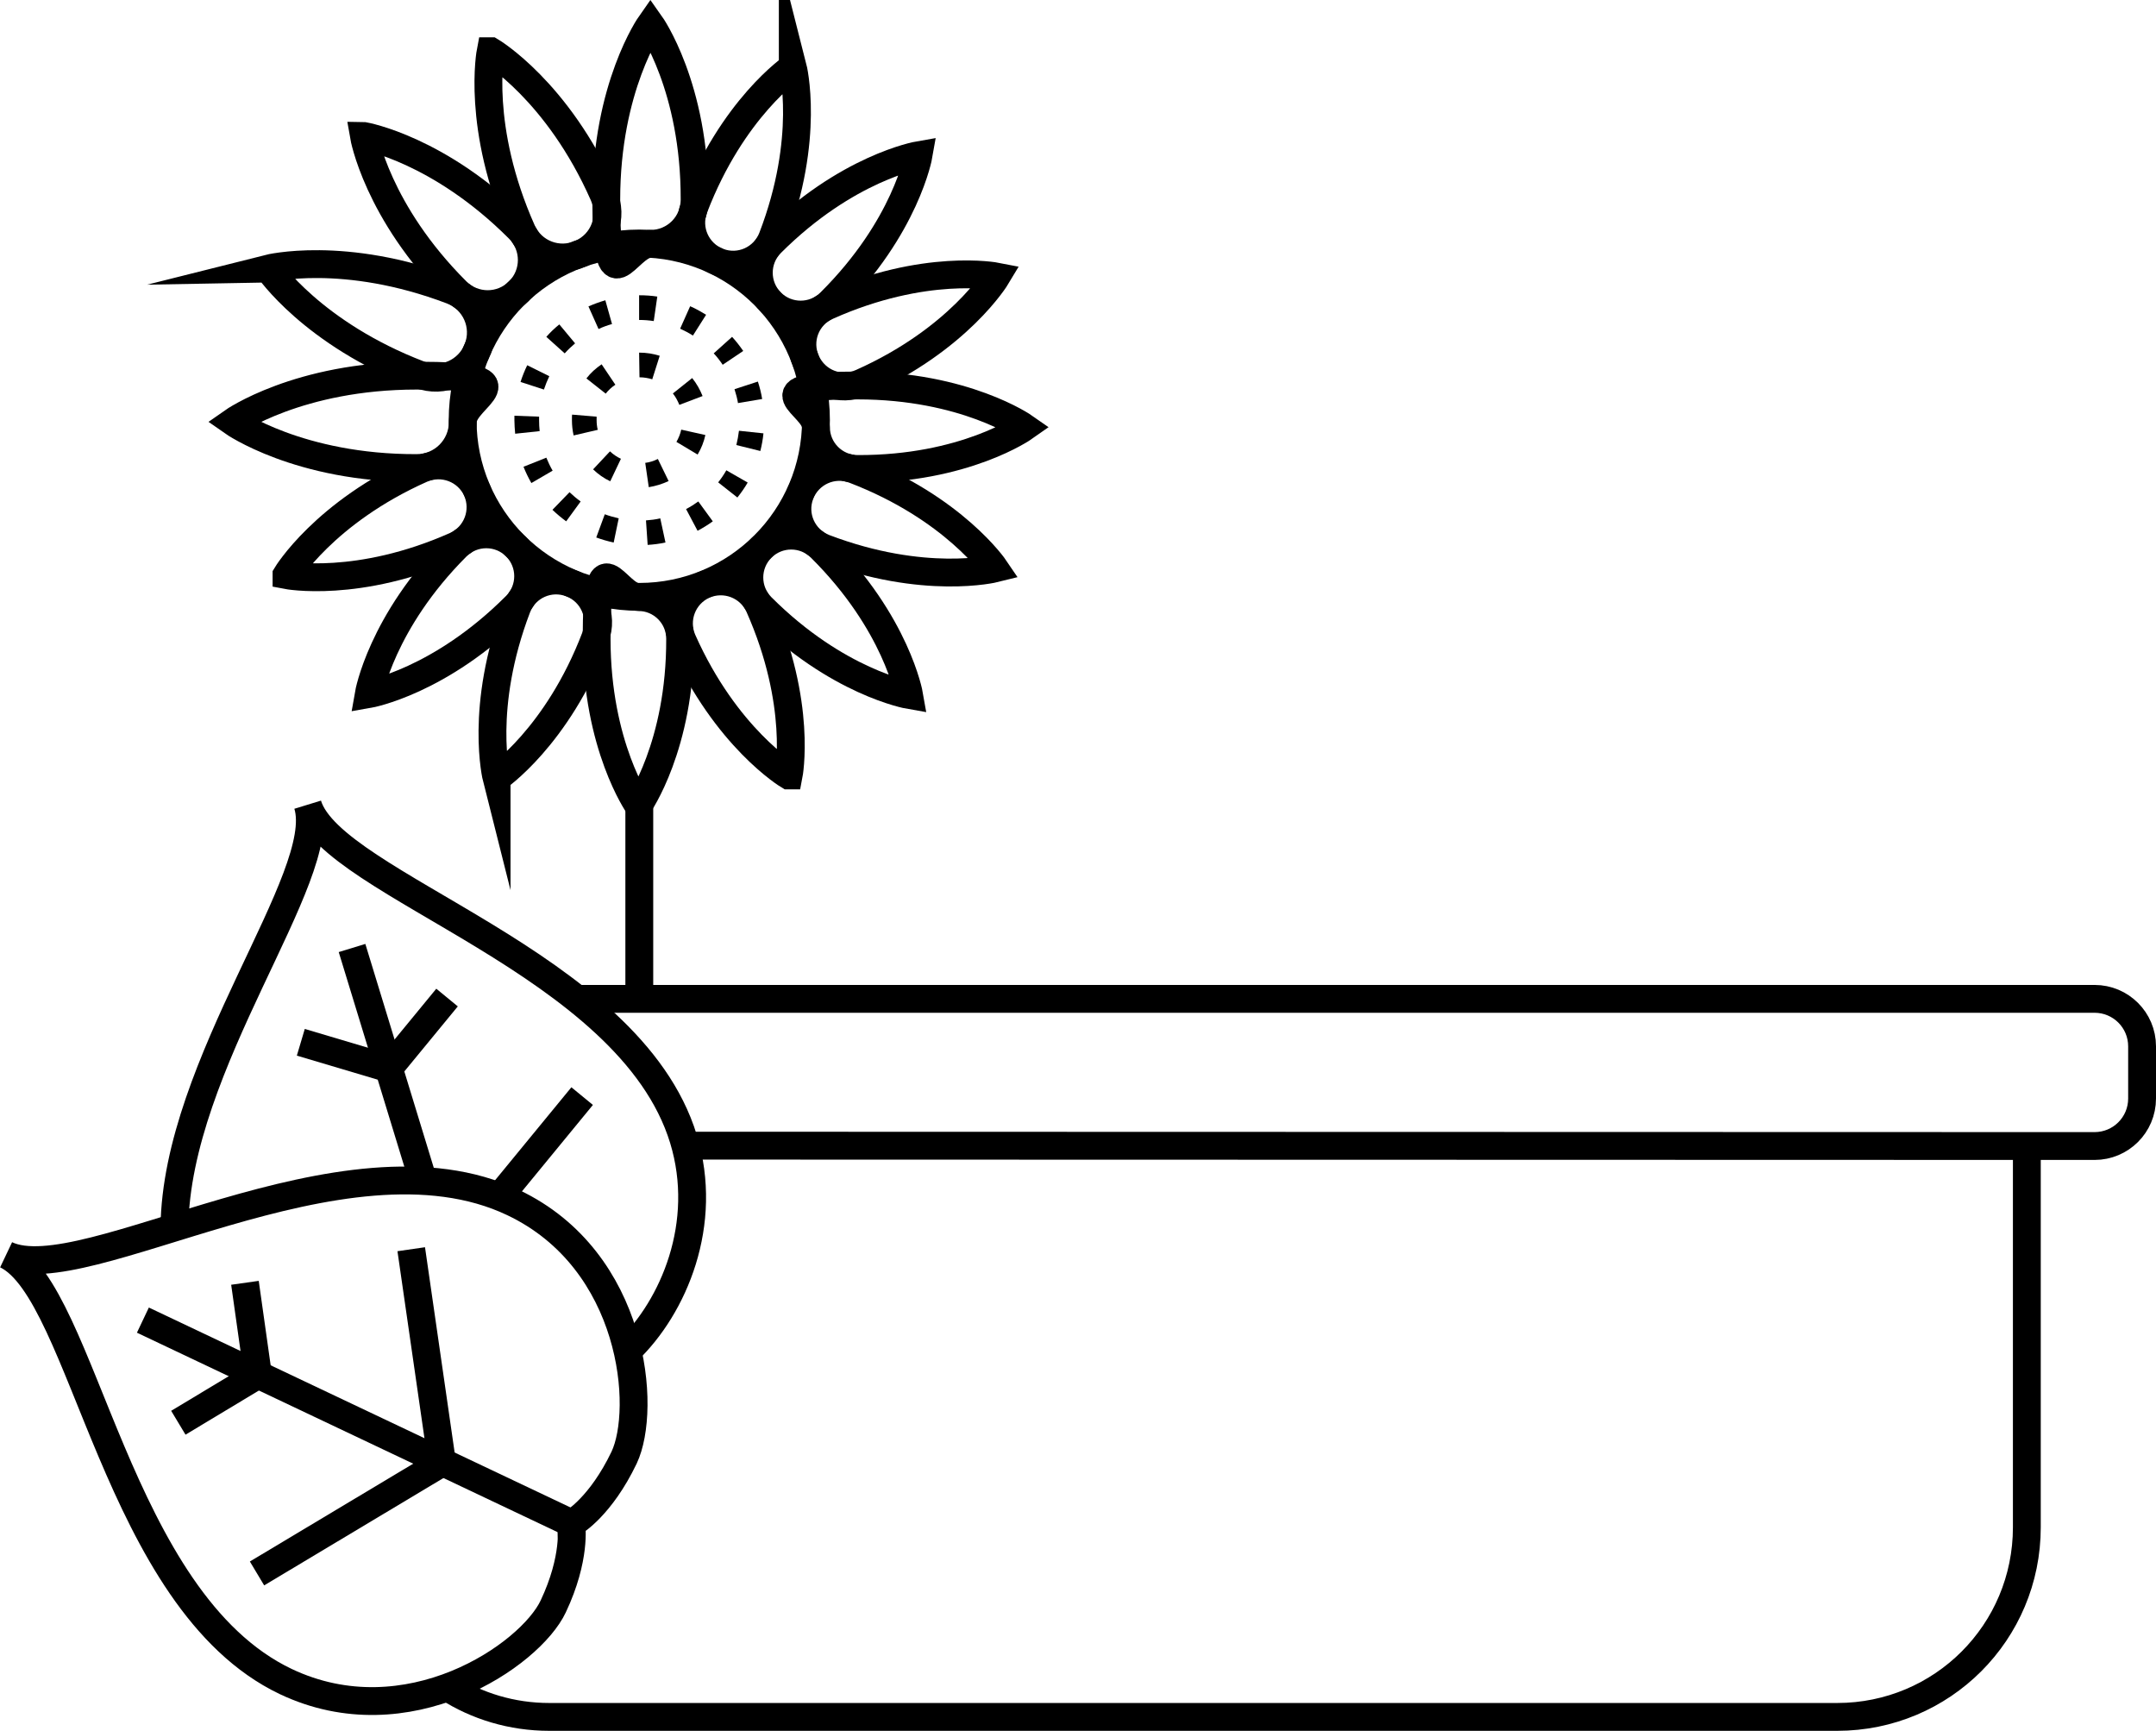 <?xml version="1.0" encoding="UTF-8"?>
<svg xmlns="http://www.w3.org/2000/svg" id="Icons" version="1.1" viewBox="0 0 1161.8 932.6">
  <defs>
    <style>
      .st0 {
        stroke-miterlimit: 203.8;
      }

      .st0, .st1 {
        fill: none;
        stroke: #000;
        stroke-width: 15px;
      }

      .st1 {
        stroke-miterlimit: 10;
      }
    </style>
  </defs>
  <path class="st0" d="M1092.2,617.8v205.1c0,56.6-45.6,102.2-102.2,102.2H296c-20.2,0-39-5.8-54.8-15.9"></path>
  <path class="st0" d="M310.8,538.2h817.9c14.1,0,25.6,11.4,25.6,25.6v28.1c0,14.2-11.5,25.6-25.6,25.6l-759.5-.2"></path>
  <path class="st0" d="M94,661.4c.9-88.3,83.7-189.3,71.8-227.8,13.3,43.8,173.3,84.6,202.5,180.1,13.9,45.6-5.3,90.5-30.1,114.2"></path>
  <path class="st0" d="M269.2,644.8l44.5-54.2"></path>
  <path class="st0" d="M209.5,575.7l31.4-38.2"></path>
  <path class="st0" d="M209.5,575.7l-47.4-14.1"></path>
  <path class="st0" d="M189.7,510.8l38.4,125.6"></path>
  <path class="st1" d="M307.9,822s2.6,17.4-9.8,43.6c-12.4,26.3-78.6,71.6-144.2,40.4-91.4-43.6-108.5-209.9-150.6-229.9,42,20,181.7-71.8,273.3-28.1,65.6,31.2,72.1,111.2,59.7,137.4-12.6,26.3-27,34.7-27,34.7l-1.4,2h0Z"></path>
  <path class="st1" d="M552,230.2s-32.1-22.5-89.8-22.5-22.5,10.1-22.5,22.5,10.1,22.5,22.5,22.5c57.7.2,89.8-22.5,89.8-22.5Z"></path>
  <path class="st1" d="M125.4,227.3s35.4-24.9,99.1-24.9,24.9,11.1,24.9,24.9-11.1,24.9-24.9,24.9c-63.4.2-99.1-24.9-99.1-24.9Z"></path>
  <path class="st1" d="M350.5,13s-23.8,33.8-23.8,94.6,10.6,23.8,23.8,23.8,23.8-10.6,23.8-23.8c.2-60.8-23.8-94.6-23.8-94.6Z"></path>
  <path class="st1" d="M344,434s-22.5-32.1-22.5-89.8,10.1-22.5,22.5-22.5,22.5,10.1,22.5,22.5c.2,57.7-22.5,89.8-22.5,89.8Z"></path>
  <path class="st1" d="M495,83.6s-38.8,6.7-79.5,47.4c-8.8,8.8-8.8,23.1,0,31.9,8.8,8.8,23.1,8.8,31.9,0,40.9-40.6,47.6-79.3,47.6-79.3Z"></path>
  <path class="st1" d="M198.7,374s6.7-38.8,47.4-79.5c8.8-8.8,23.1-8.8,31.9,0s8.8,23.1,0,31.9c-40.8,40.9-79.3,47.6-79.3,47.6h0Z"></path>
  <path class="st1" d="M196.1,73.3s7,40.8,49.9,83.6c9.3,9.3,24.3,9.3,33.6,0s9.3-24.3,0-33.6c-42.9-43-83.4-50-83.4-50h0Z"></path>
  <path class="st1" d="M489.9,374.5s-38.8-6.7-79.5-47.4c-8.8-8.8-8.8-23.1,0-31.9,8.8-8.8,23.1-8.8,31.9,0,40.9,40.6,47.6,79.3,47.6,79.3h0Z"></path>
  <path class="st1" d="M536.1,306.3s-22-32.6-75.7-53.2c-11.7-4.5-24.7,1.4-29.2,13-4.5,11.7,1.4,24.7,13,29.2,53.9,20.5,91.9,11,91.9,11h0Z"></path>
  <path class="st1" d="M144.5,144.7s40.9-10.3,99,11.8c12.6,4.9,18.8,18.8,14,31.4-4.9,12.6-18.8,18.8-31.4,14-57.8-22.1-81.5-57.2-81.5-57.2h0Z"></path>
  <path class="st1" d="M427.2,36.2s-32.6,22-53.2,75.7c-4.5,11.7,1.4,24.7,13,29.2,11.7,4.5,24.7-1.4,29.2-13,20.7-53.9,11-92,11-92Z"></path>
  <path class="st1" d="M267.6,419.3s-9.6-38,11-92c4.5-11.7,17.5-17.5,29.2-13s17.5,17.5,13,29.2c-20.5,53.7-53.2,75.7-53.2,75.7h0Z"></path>
  <path class="st1" d="M537,149s-38.6-7.6-91.2,15.9c-11.4,5-16.6,18.4-11.4,29.9s18.4,16.6,29.9,11.4c52.5-23.4,72.7-57.2,72.7-57.2h0Z"></path>
  <path class="st1" d="M154.4,309.8s20.2-33.7,72.7-57.1c11.4-5,24.7,0,29.9,11.4,5,11.4,0,24.7-11.4,29.9-52.6,23.4-91.2,15.9-91.2,15.9h0Z"></path>
  <path class="st1" d="M264.4,27.6s-8,41,16.9,96.9c5.4,12.1,19.5,17.6,31.8,12.1s17.6-19.5,12.1-31.8c-24.7-55.9-60.7-77.2-60.7-77.2Z"></path>
  <path class="st1" d="M424.9,417.8s-33.7-20.2-57.1-72.7c-5-11.4,0-24.7,11.4-29.9,11.4-5,24.7,0,29.9,11.4,23.4,52.7,15.9,91.2,15.9,91.2h0Z"></path>
  <path class="st0" d="M344.5,433.2v105"></path>
  <circle class="st0" cx="344.5" cy="226.4" r="95.2"></circle>
  <path d="M349,293.6l-.9-13.2c2.6-.2,5.2-.5,7.7-1.1l2.8,13c-3.1.7-6.4,1.1-9.6,1.3h0ZM330.6,292.3c-3.2-.7-6.3-1.6-9.3-2.7l4.6-12.5c2.4.9,5,1.6,7.5,2.2l-2.7,13h0ZM375.9,286l-6.2-11.7c2.3-1.2,4.5-2.6,6.6-4.1l7.8,10.7c-2.6,1.9-5.4,3.6-8.2,5.1h0ZM305.1,280.9c-2.6-1.9-5.1-4-7.4-6.2l9.2-9.5c1.9,1.8,3.9,3.5,6,5l-7.8,10.7h0ZM397.4,268.1l-10.4-8.2c1.6-2,3.1-4.2,4.4-6.5l11.5,6.6c-1.6,2.8-3.5,5.5-5.5,8h0ZM286.3,260.2c-1.6-2.8-3-5.7-4.2-8.7l12.3-4.9c1,2.4,2.1,4.8,3.4,7l-11.5,6.7h0ZM409.7,243l-12.9-3.2c.6-2.5,1.1-5.1,1.4-7.7l13.2,1.4c-.3,3.2-.9,6.4-1.7,9.6h0ZM277.6,233.6c-.2-2.4-.4-4.8-.4-7.1s0-1.7,0-2.5l13.3.5c0,.7,0,1.4,0,2,0,1.9.1,3.9.3,5.8l-13.2,1.4h0ZM397.7,217.3c-.4-2.5-1.1-5.1-1.9-7.6l12.6-4.1c1,3.1,1.8,6.2,2.3,9.4l-13.1,2.2h0ZM293.1,209.9l-12.6-4.1c1-3.1,2.2-6.1,3.6-9l11.9,5.9c-1.1,2.3-2.1,4.8-2.9,7.2h0ZM389.4,196.5c-1.4-2.1-3-4.2-4.8-6.1l9.9-8.9c2.2,2.4,4.2,5,6,7.6l-11,7.4h0ZM304.3,190.4l-9.9-8.9c2.1-2.4,4.5-4.7,7-6.7l8.5,10.2c-2,1.7-3.9,3.5-5.6,5.4h0ZM373.4,180.8c-2.2-1.4-4.5-2.6-6.9-3.7l5.4-12.1c3,1.3,5.8,2.9,8.6,4.6l-7.1,11.2h0ZM322.5,177.2l-5.4-12.1c3-1.3,6-2.4,9.1-3.3l3.6,12.8c-2.5.7-5,1.6-7.3,2.7ZM352.3,173c-2.6-.4-5.2-.6-7.8-.6h-.1v-13.3c0,0,.1,0,.1,0,3.2,0,6.5.2,9.7.7l-1.9,13.1h0Z"></path>
  <path d="M349.6,262.5l-1.9-13.1c2.4-.3,4.6-1,6.8-2.1l5.8,11.9c-3.4,1.6-7,2.7-10.7,3.3h0ZM328.8,259.3c-3.4-1.6-6.5-3.8-9.2-6.4l9.1-9.7c1.7,1.6,3.7,3,5.9,4l-5.7,12ZM375.9,244.9l-11.4-6.8c1.2-2.1,2.1-4.3,2.6-6.6l13,2.9c-.8,3.7-2.2,7.2-4.1,10.4h0ZM309.1,234.6c-.6-2.7-.9-5.4-.9-8.2s0-2,.1-3l13.2,1.1c0,.6,0,1.3,0,1.9,0,1.8.2,3.5.6,5.2l-12.9,3h0ZM366.1,218.2c-.9-2.2-2-4.3-3.5-6.2l10.4-8.3c2.4,3,4.2,6.2,5.6,9.7l-12.4,4.7h0ZM326.4,212.1l-10.4-8.2c2.3-3,5.1-5.5,8.2-7.6l7.4,11c-2,1.3-3.8,3-5.2,4.8h0ZM351.6,204.4c-2.3-.7-4.6-1.1-7-1.1l-.2-13.3h0c3.9,0,7.6.6,11.1,1.7l-4,12.6h0Z"></path>
  <path class="st0" d="M238.2,788.1l-16.6-115"></path>
  <path class="st0" d="M139,740.8l-7-49.6"></path>
  <path class="st0" d="M238.2,788.1l-99.7,59.7"></path>
  <path class="st0" d="M139,740.8l-42.9,25.8"></path>
  <path class="st0" d="M77,711.3l231.6,109.8"></path>
</svg>
